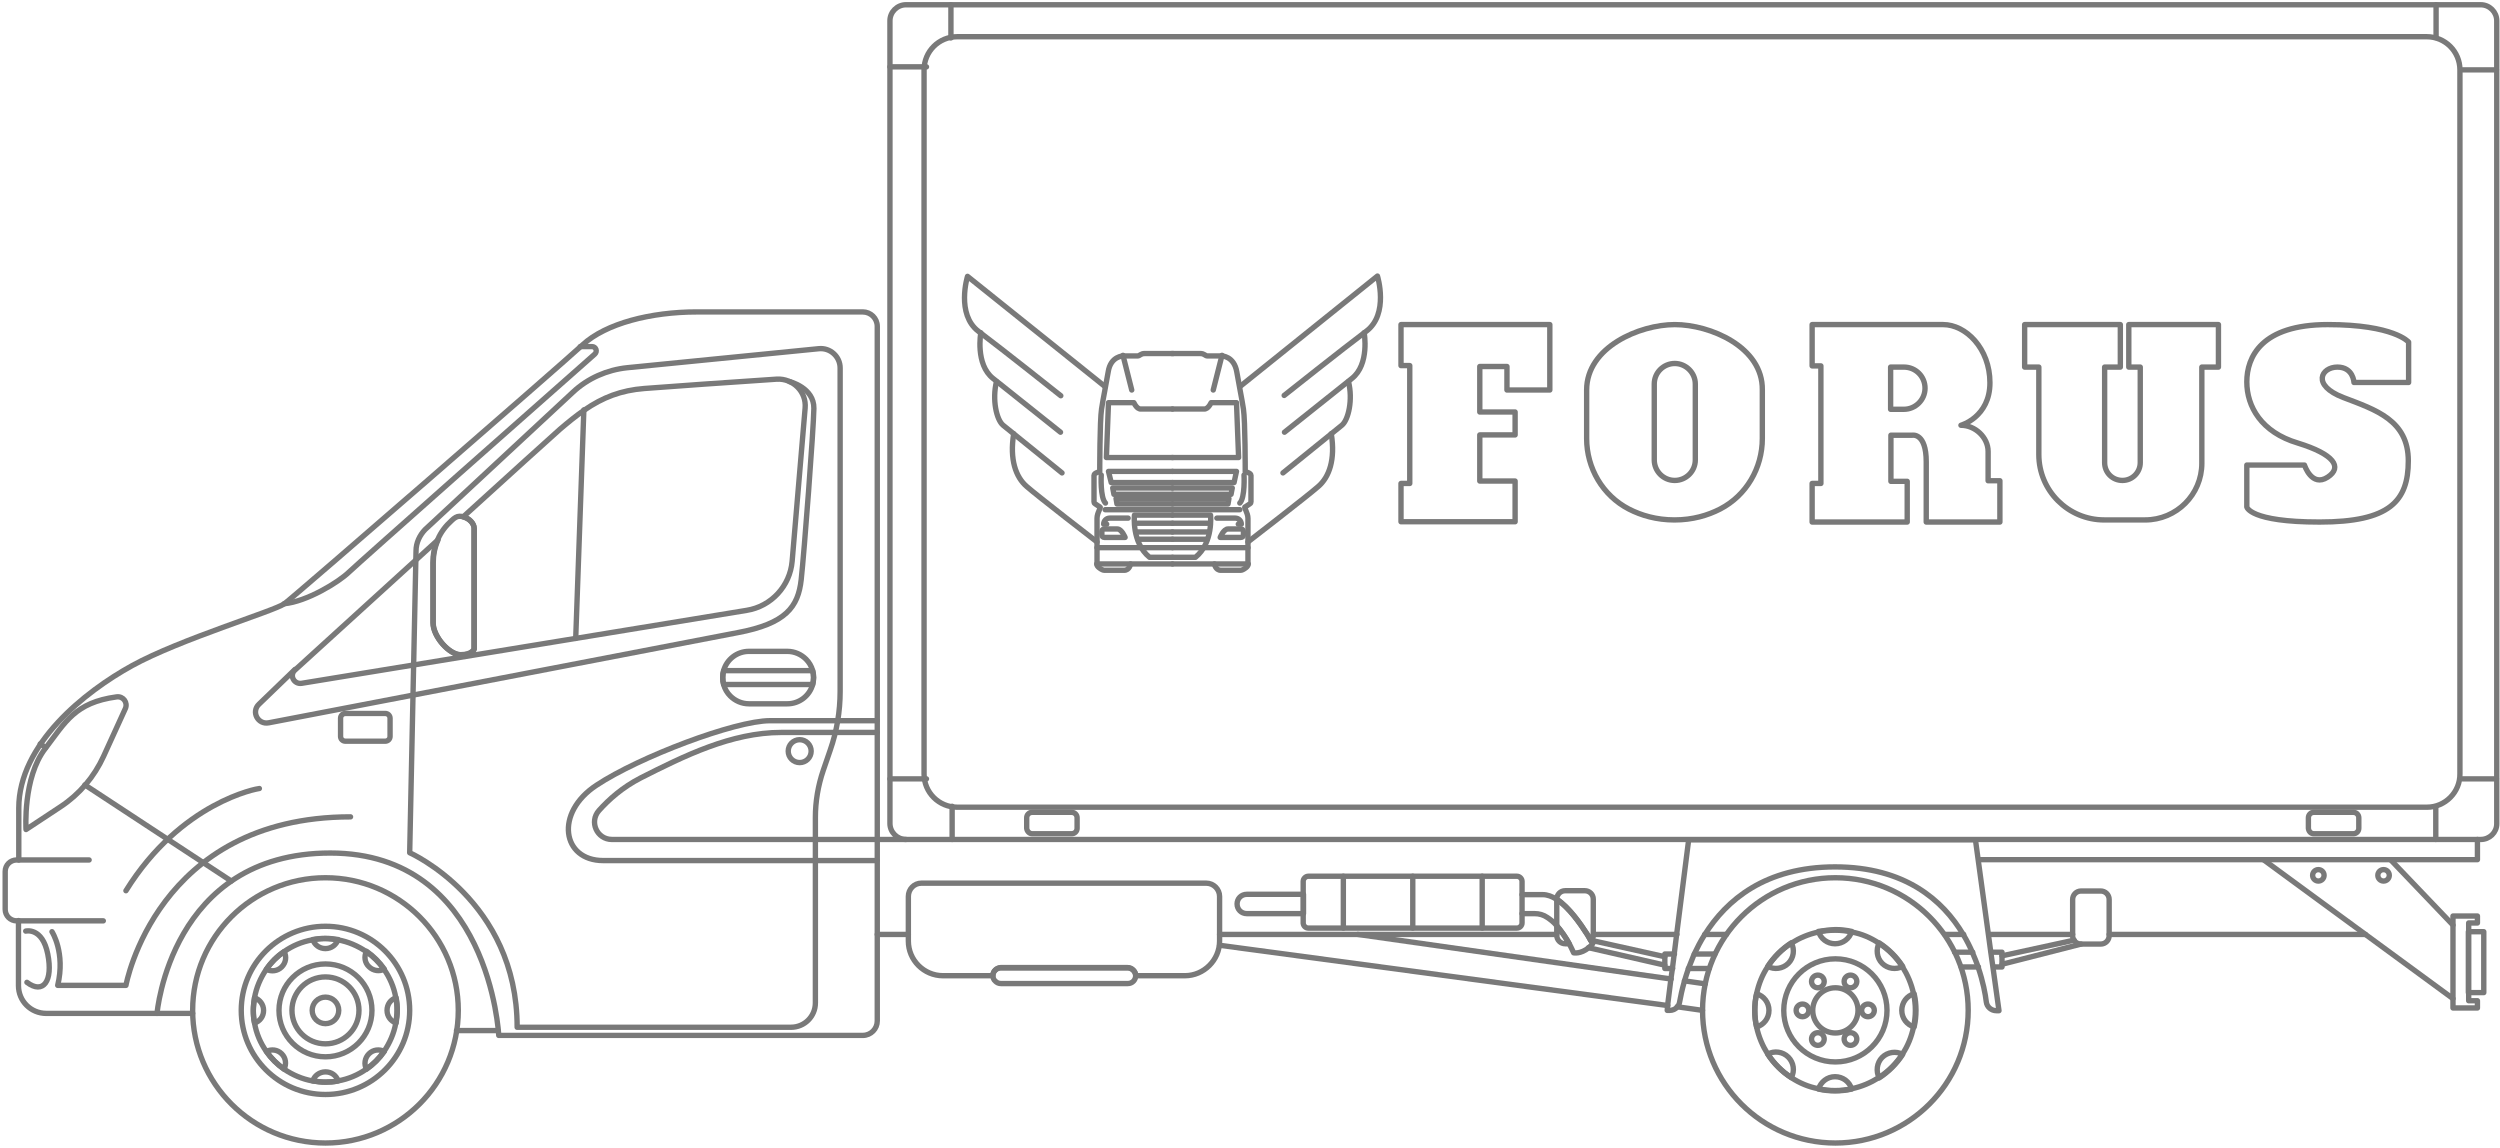 <svg width="697" height="320" viewBox="0 0 697 320" fill="none" xmlns="http://www.w3.org/2000/svg">
<g clip-path="url(#clip0_191_2625)">
<path d="M5.152 256.65V274.803C5.152 279.09 8.602 282.536 12.894 282.536H43.78C43.78 282.536 47.567 237.824 92.088 237.824C136.608 237.824 139.048 288.671 139.048 288.671H240.544C242.816 288.671 244.583 286.821 244.583 284.636V91C244.583 88.731 242.732 86.966 240.544 86.966H194.256C181.464 86.966 168.924 90.16 162.444 96.127C155.963 102.095 82.073 166.303 79.295 168.32C76.518 170.338 50.176 178.237 36.88 185.549C23.582 192.862 5.236 207.485 5.236 225.302V239.758" stroke="#797979" stroke-width="1.5" stroke-miterlimit="10" stroke-linecap="round" stroke-linejoin="round"/>
<path d="M161.77 96.631H165.052C166.147 96.631 166.652 97.976 165.81 98.733C153.775 109.321 99.914 156.974 97.305 159.495C94.359 162.353 85.523 167.732 79.211 168.32" stroke="#797979" stroke-width="1.5" stroke-miterlimit="10" stroke-linecap="round" stroke-linejoin="round"/>
<path d="M7.255 231.269C7.255 231.269 6.329 216.814 12.641 208.661C18.279 201.266 20.888 195.887 32.503 194.29C34.354 194.038 35.701 195.887 34.943 197.568L28.884 210.847C26.275 216.561 22.151 221.436 16.933 224.881L7.255 231.269Z" stroke="#797979" stroke-width="1.5" stroke-miterlimit="10" stroke-linecap="round" stroke-linejoin="round"/>
<path d="M11.211 207.401L12.726 208.41" stroke="#797979" stroke-width="1.5" stroke-miterlimit="10" stroke-linecap="round" stroke-linejoin="round"/>
<path d="M23.666 218.83L64.483 245.64" stroke="#797979" stroke-width="1.5" stroke-miterlimit="10" stroke-linecap="round" stroke-linejoin="round"/>
<path d="M28.8 256.734H4.647C2.879 256.734 1.448 255.306 1.448 253.54V242.952C1.448 241.186 2.879 239.758 4.647 239.758H24.844" stroke="#797979" stroke-width="1.5" stroke-miterlimit="10" stroke-linecap="round" stroke-linejoin="round"/>
<path d="M14.492 259.76C14.492 259.76 18.279 265.558 16.091 274.719H35.111C35.111 274.719 43.611 227.739 97.726 227.739" stroke="#797979" stroke-width="1.5" stroke-miterlimit="10" stroke-linecap="round" stroke-linejoin="round"/>
<path d="M72.31 219.839C71.889 219.839 50.513 223.537 35.111 248.33" stroke="#797979" stroke-width="1.5" stroke-miterlimit="10" stroke-linecap="round" stroke-linejoin="round"/>
<path d="M7.171 259.591C7.171 259.591 11.799 258.414 13.315 265.979C14.829 273.543 12.052 277.324 7.508 273.879" stroke="#797979" stroke-width="1.5" stroke-miterlimit="10" stroke-linecap="round" stroke-linejoin="round"/>
<path d="M70.627 281.695C70.627 282.872 70.711 284.048 70.964 285.225C72.478 284.721 73.488 283.376 73.488 281.695C73.488 280.015 72.394 278.669 70.964 278.165C70.795 279.258 70.627 280.435 70.627 281.695Z" stroke="#797979" stroke-width="1.5" stroke-miterlimit="10" stroke-linecap="round" stroke-linejoin="round"/>
<path d="M90.74 318.674C70.289 318.674 53.71 302.118 53.71 281.695C53.71 261.272 70.289 244.716 90.74 244.716C111.191 244.716 127.77 261.272 127.77 281.695C127.77 302.118 111.191 318.674 90.74 318.674Z" stroke="#797979" stroke-width="1.5" stroke-miterlimit="10" stroke-linecap="round" stroke-linejoin="round"/>
<path d="M90.74 305.143C77.772 305.143 67.26 294.645 67.26 281.695C67.26 268.745 77.772 258.247 90.74 258.247C103.708 258.247 114.221 268.745 114.221 281.695C114.221 294.645 103.708 305.143 90.74 305.143Z" stroke="#797979" stroke-width="1.5" stroke-miterlimit="10" stroke-linecap="round" stroke-linejoin="round"/>
<path d="M70.627 281.695C70.627 282.872 70.711 284.048 70.964 285.225C71.468 288.166 72.647 290.856 74.245 293.125C75.592 295.058 77.276 296.739 79.211 298.084C81.567 299.68 84.26 300.857 87.122 301.362C88.3 301.53 89.479 301.698 90.656 301.698C91.835 301.698 93.013 301.614 94.191 301.362C97.137 300.857 99.83 299.68 102.103 298.084C104.038 296.739 105.721 295.058 107.068 293.125C108.666 290.772 109.845 288.082 110.35 285.225C110.518 284.048 110.687 282.872 110.687 281.695C110.687 280.518 110.602 279.342 110.35 278.165C109.845 275.224 108.666 272.534 107.068 270.265C105.721 268.332 104.038 266.651 102.103 265.306C99.746 263.71 97.052 262.533 94.191 262.029C93.013 261.86 91.835 261.692 90.656 261.692C89.479 261.692 88.3 261.776 87.122 262.029C84.176 262.533 81.483 263.71 79.211 265.306C77.276 266.651 75.592 268.332 74.245 270.265C72.647 272.618 71.468 275.308 70.964 278.165C70.796 279.258 70.627 280.434 70.627 281.695Z" stroke="#797979" stroke-width="1.5" stroke-miterlimit="10" stroke-linecap="round" stroke-linejoin="round"/>
<path d="M90.74 291.024C85.582 291.024 81.399 286.848 81.399 281.695C81.399 276.542 85.582 272.366 90.74 272.366C95.9 272.366 100.082 276.542 100.082 281.695C100.082 286.848 95.9 291.024 90.74 291.024Z" stroke="#797979" stroke-width="1.5" stroke-miterlimit="10" stroke-linecap="round" stroke-linejoin="round"/>
<path d="M90.741 294.638C83.583 294.638 77.78 288.843 77.78 281.695C77.78 274.547 83.583 268.752 90.741 268.752C97.899 268.752 103.701 274.547 103.701 281.695C103.701 288.843 97.899 294.638 90.741 294.638Z" stroke="#797979" stroke-width="1.5" stroke-miterlimit="10" stroke-linecap="round" stroke-linejoin="round"/>
<path d="M90.74 285.393C88.695 285.393 87.038 283.737 87.038 281.695C87.038 279.653 88.695 277.997 90.74 277.997C92.786 277.997 94.443 279.653 94.443 281.695C94.443 283.737 92.786 285.393 90.74 285.393Z" stroke="#797979" stroke-width="1.5" stroke-miterlimit="10" stroke-linecap="round" stroke-linejoin="round"/>
<path d="M87.206 301.361C88.384 301.53 89.563 301.698 90.741 301.698C91.919 301.698 93.098 301.614 94.275 301.361C93.77 299.848 92.424 298.84 90.741 298.84C89.058 298.84 87.627 299.932 87.206 301.361Z" stroke="#797979" stroke-width="1.5" stroke-miterlimit="10" stroke-linecap="round" stroke-linejoin="round"/>
<path d="M87.206 261.944C87.711 263.457 89.058 264.466 90.741 264.466C92.424 264.466 93.77 263.373 94.275 261.944C93.098 261.776 91.919 261.609 90.741 261.609C89.479 261.609 88.3 261.776 87.206 261.944Z" stroke="#797979" stroke-width="1.5" stroke-miterlimit="10" stroke-linecap="round" stroke-linejoin="round"/>
<path d="M74.245 293.125C75.592 295.058 77.274 296.739 79.211 298.084C79.884 296.655 79.716 294.974 78.537 293.797C77.359 292.621 75.676 292.453 74.245 293.125Z" stroke="#797979" stroke-width="1.5" stroke-miterlimit="10" stroke-linecap="round" stroke-linejoin="round"/>
<path d="M102.859 269.509C104.037 270.686 105.804 270.938 107.151 270.181C105.804 268.248 104.122 266.567 102.186 265.222C101.429 266.651 101.681 268.416 102.859 269.509Z" stroke="#797979" stroke-width="1.5" stroke-miterlimit="10" stroke-linecap="round" stroke-linejoin="round"/>
<path d="M107.909 281.695C107.909 283.376 109.003 284.721 110.434 285.225C110.602 284.048 110.771 282.872 110.771 281.695C110.771 280.518 110.686 279.342 110.434 278.165C108.918 278.669 107.909 280.015 107.909 281.695Z" stroke="#797979" stroke-width="1.5" stroke-miterlimit="10" stroke-linecap="round" stroke-linejoin="round"/>
<path d="M74.246 270.265C75.676 270.938 77.36 270.77 78.537 269.593C79.716 268.416 79.969 266.735 79.211 265.306C77.276 266.567 75.592 268.248 74.246 270.265Z" stroke="#797979" stroke-width="1.5" stroke-miterlimit="10" stroke-linecap="round" stroke-linejoin="round"/>
<path d="M102.186 298.084C104.122 296.739 105.804 295.058 107.151 293.125C105.72 292.453 104.037 292.621 102.859 293.797C101.681 294.974 101.429 296.739 102.186 298.084Z" stroke="#797979" stroke-width="1.5" stroke-miterlimit="10" stroke-linecap="round" stroke-linejoin="round"/>
<path d="M138.88 287.326H127.266" stroke="#797979" stroke-width="1.5" stroke-miterlimit="10" stroke-linecap="round" stroke-linejoin="round"/>
<path d="M43.78 282.536H53.711" stroke="#797979" stroke-width="1.5" stroke-miterlimit="10" stroke-linecap="round" stroke-linejoin="round"/>
<path d="M115.988 153.613L114.221 237.74C114.221 237.74 144.181 251.019 144.181 286.402H220.513C224.3 286.402 227.33 283.376 227.33 279.594V227.907C227.33 223.453 228.087 218.999 229.518 214.797L231.453 209.165C233.305 203.871 234.23 198.324 234.23 192.778V102.598C234.23 99.404 231.453 96.883 228.255 97.22L174.899 102.514C169.26 103.103 163.874 105.456 159.75 109.322L118.512 147.646C116.998 149.242 115.988 151.344 115.988 153.613Z" stroke="#797979" stroke-width="1.5" stroke-miterlimit="10" stroke-linecap="round" stroke-linejoin="round"/>
<path d="M244.583 200.929C244.583 200.929 224.554 200.929 214.707 200.929C204.86 200.929 178.097 211.099 166.315 218.914C154.533 226.647 156.721 239.925 168.167 239.925C179.613 239.925 244.583 239.925 244.583 239.925" stroke="#797979" stroke-width="1.5" stroke-miterlimit="10" stroke-linecap="round" stroke-linejoin="round"/>
<path d="M222.954 212.611C221.188 212.611 219.756 211.181 219.756 209.417C219.756 207.654 221.188 206.224 222.954 206.224C224.72 206.224 226.152 207.654 226.152 209.417C226.152 211.181 224.72 212.611 222.954 212.611Z" stroke="#797979" stroke-width="1.5" stroke-miterlimit="10" stroke-linecap="round" stroke-linejoin="round"/>
<path d="M201.493 188.911C201.493 189.584 201.578 190.255 201.746 190.844C202.083 192.105 202.755 193.197 203.597 194.038C204.944 195.383 206.795 196.222 208.815 196.222H219.503C222.87 196.222 225.731 193.953 226.573 190.844C226.741 190.171 226.825 189.584 226.825 188.911C226.825 188.239 226.741 187.566 226.573 186.978C226.236 185.718 225.562 184.625 224.721 183.784C223.375 182.44 221.523 181.599 219.503 181.599H208.815C205.449 181.599 202.588 183.868 201.746 186.978C201.578 187.566 201.493 188.239 201.493 188.911Z" stroke="#797979" stroke-width="1.5" stroke-miterlimit="10" stroke-linecap="round" stroke-linejoin="round"/>
<path d="M201.493 188.911C201.493 189.584 201.578 190.255 201.746 190.844H226.573C226.741 190.171 226.825 189.584 226.825 188.911C226.825 188.239 226.741 187.566 226.573 186.978H201.746C201.578 187.566 201.493 188.239 201.493 188.911Z" stroke="#797979" stroke-width="1.5" stroke-miterlimit="10" stroke-linecap="round" stroke-linejoin="round"/>
<path d="M96.296 206.644H107.404C108.162 206.644 108.751 206.056 108.751 205.3V200.257C108.751 199.5 108.162 198.913 107.404 198.913H96.296C95.538 198.913 94.949 199.5 94.949 200.257V205.3C94.949 206.056 95.538 206.644 96.296 206.644Z" stroke="#797979" stroke-width="1.5" stroke-miterlimit="10" stroke-linecap="round" stroke-linejoin="round"/>
<path d="M84.091 190.508L160.508 177.985L208.142 170.17C215.043 169.077 220.261 163.362 220.85 156.47L224.469 113.776C224.889 109.238 221.103 105.456 216.558 105.708C205.197 106.464 185.84 107.809 179.612 108.314C173.216 108.817 168.083 110.751 162.864 114.365C160.676 115.877 158.489 117.643 156.131 119.659C153.27 122.18 142.162 132.266 129.117 144.116C130.884 144.536 132.231 146.049 132.231 147.31V181.011C132.231 181.011 131.726 182.608 128.527 182.608C125.329 182.608 120.785 177.565 120.785 173.7V156.975C120.785 154.706 121.206 152.52 122.131 150.503C106.899 164.371 90.656 179.162 82.325 186.726C80.558 188.155 81.904 190.844 84.091 190.508Z" stroke="#797979" stroke-width="1.5" stroke-miterlimit="10" stroke-linecap="round" stroke-linejoin="round"/>
<path d="M220.092 106.38C220.092 106.38 226.994 108.061 226.909 113.86C226.825 119.659 224.216 153.949 223.375 161.597C222.533 169.245 219.082 173.867 205.617 176.388C194.508 178.573 105.468 195.635 74.918 201.518C71.888 202.106 69.953 198.408 72.225 196.306L82.24 186.642" stroke="#797979" stroke-width="1.5" stroke-miterlimit="10" stroke-linecap="round" stroke-linejoin="round"/>
<path d="M120.7 156.891V173.616C120.7 177.481 125.245 182.524 128.443 182.524C131.641 182.524 132.146 180.927 132.146 180.927V147.225C132.146 145.964 130.884 144.452 129.033 144.032C128.696 143.948 128.359 143.948 128.022 143.948C127.433 143.948 126.676 144.368 125.919 145.125C124.235 146.637 122.889 148.402 122.047 150.419C121.121 152.436 120.7 154.622 120.7 156.891Z" stroke="#797979" stroke-width="1.5" stroke-miterlimit="10" stroke-linecap="round" stroke-linejoin="round"/>
<path d="M162.78 114.281L160.508 177.985" stroke="#797979" stroke-width="1.5" stroke-miterlimit="10" stroke-linecap="round" stroke-linejoin="round"/>
<path d="M691.634 234.042H252.578C250.137 234.042 248.117 232.025 248.117 229.588V5.78C248.117 3.343 250.137 1.326 252.578 1.326H691.634C694.075 1.326 696.094 3.343 696.094 5.78V229.672C696.094 232.109 694.075 234.042 691.634 234.042Z" stroke="#797979" stroke-width="1.5" stroke-miterlimit="10" stroke-linecap="round" stroke-linejoin="round"/>
<path d="M676.653 225.049H266.884C261.751 225.049 257.627 220.932 257.627 215.805V19.479C257.627 14.352 261.751 10.234 266.884 10.234H676.569C681.703 10.234 685.827 14.352 685.827 19.479V215.721C685.911 220.848 681.703 225.049 676.653 225.049Z" stroke="#797979" stroke-width="1.5" stroke-miterlimit="10" stroke-linecap="round" stroke-linejoin="round"/>
<path d="M645.095 232.446H656.12C656.961 232.446 657.635 231.773 657.635 230.932V227.991C657.635 227.151 656.961 226.479 656.12 226.479H645.095C644.253 226.479 643.58 227.151 643.58 227.991V230.932C643.664 231.773 644.253 232.446 645.095 232.446Z" stroke="#797979" stroke-width="1.5" stroke-miterlimit="10" stroke-linecap="round" stroke-linejoin="round"/>
<path d="M287.756 232.446H298.782C299.622 232.446 300.296 231.773 300.296 230.932V227.991C300.296 227.151 299.622 226.479 298.782 226.479H287.756C286.915 226.479 286.242 227.151 286.242 227.991V230.932C286.326 231.773 286.999 232.446 287.756 232.446Z" stroke="#797979" stroke-width="1.5" stroke-miterlimit="10" stroke-linecap="round" stroke-linejoin="round"/>
<path d="M686.585 19.479H696.011" stroke="#797979" stroke-width="1.5" stroke-miterlimit="10" stroke-linecap="round" stroke-linejoin="round"/>
<path d="M679.179 10.486V1.326" stroke="#797979" stroke-width="1.5" stroke-miterlimit="10" stroke-linecap="round" stroke-linejoin="round"/>
<path d="M265.118 10.57V1.326" stroke="#797979" stroke-width="1.5" stroke-miterlimit="10" stroke-linecap="round" stroke-linejoin="round"/>
<path d="M258.301 18.639H248.117" stroke="#797979" stroke-width="1.5" stroke-miterlimit="10" stroke-linecap="round" stroke-linejoin="round"/>
<path d="M265.455 224.797V234.042" stroke="#797979" stroke-width="1.5" stroke-miterlimit="10" stroke-linecap="round" stroke-linejoin="round"/>
<path d="M258.301 217.15H248.117" stroke="#797979" stroke-width="1.5" stroke-miterlimit="10" stroke-linecap="round" stroke-linejoin="round"/>
<path d="M679.095 225.049V234.042" stroke="#797979" stroke-width="1.5" stroke-miterlimit="10" stroke-linecap="round" stroke-linejoin="round"/>
<path d="M686.585 217.15H696.011" stroke="#797979" stroke-width="1.5" stroke-miterlimit="10" stroke-linecap="round" stroke-linejoin="round"/>
<path d="M511.703 318.674C491.252 318.674 474.673 302.118 474.673 281.695C474.673 261.272 491.252 244.716 511.703 244.716C532.154 244.716 548.732 261.272 548.732 281.695C548.732 302.118 532.154 318.674 511.703 318.674Z" stroke="#797979" stroke-width="1.5" stroke-miterlimit="10" stroke-linecap="round" stroke-linejoin="round"/>
<path d="M489.232 281.695C489.232 283.292 489.4 284.889 489.737 286.318C490.327 289.091 491.42 291.612 492.851 293.881C494.534 296.486 496.807 298.756 499.416 300.437C501.688 301.95 504.296 303.042 506.989 303.546C508.505 303.883 510.019 304.051 511.619 304.051C513.217 304.051 514.817 303.883 516.248 303.546C519.025 302.958 521.549 301.866 523.821 300.437C526.43 298.756 528.703 296.486 530.386 293.881C531.9 291.612 532.911 289.091 533.5 286.318C533.837 284.805 534.005 283.292 534.005 281.695C534.005 280.099 533.837 278.501 533.5 277.073C532.911 274.299 531.817 271.778 530.386 269.509C528.703 266.904 526.43 264.635 523.821 262.953C521.549 261.441 519.025 260.348 516.248 259.844C514.732 259.507 513.217 259.339 511.619 259.339C510.019 259.339 508.42 259.507 506.989 259.844C504.212 260.432 501.688 261.525 499.416 262.953C496.807 264.635 494.534 266.904 492.851 269.509C491.336 271.778 490.327 274.299 489.737 277.073C489.4 278.501 489.232 280.099 489.232 281.695Z" stroke="#797979" stroke-width="1.5" stroke-miterlimit="10" stroke-linecap="round" stroke-linejoin="round"/>
<path d="M511.703 287.998C508.217 287.998 505.391 285.176 505.391 281.695C505.391 278.214 508.217 275.392 511.703 275.392C515.189 275.392 518.015 278.214 518.015 281.695C518.015 285.176 515.189 287.998 511.703 287.998Z" stroke="#797979" stroke-width="1.5" stroke-miterlimit="10" stroke-linecap="round" stroke-linejoin="round"/>
<path d="M511.703 296.067C503.754 296.067 497.311 289.632 497.311 281.695C497.311 273.758 503.754 267.324 511.703 267.324C519.651 267.324 526.094 273.758 526.094 281.695C526.094 289.632 519.651 296.067 511.703 296.067Z" stroke="#797979" stroke-width="1.5" stroke-miterlimit="10" stroke-linecap="round" stroke-linejoin="round"/>
<path d="M515.911 291.444C514.934 291.444 514.143 290.654 514.143 289.679C514.143 288.704 514.934 287.914 515.911 287.914C516.887 287.914 517.678 288.704 517.678 289.679C517.678 290.654 516.887 291.444 515.911 291.444Z" stroke="#797979" stroke-width="1.5" stroke-miterlimit="10" stroke-linecap="round" stroke-linejoin="round"/>
<path d="M520.792 283.46C519.816 283.46 519.025 282.669 519.025 281.695C519.025 280.72 519.816 279.93 520.792 279.93C521.767 279.93 522.559 280.72 522.559 281.695C522.559 282.669 521.767 283.46 520.792 283.46Z" stroke="#797979" stroke-width="1.5" stroke-miterlimit="10" stroke-linecap="round" stroke-linejoin="round"/>
<path d="M502.53 283.46C501.553 283.46 500.762 282.669 500.762 281.695C500.762 280.72 501.553 279.93 502.53 279.93C503.506 279.93 504.297 280.72 504.297 281.695C504.297 282.669 503.506 283.46 502.53 283.46Z" stroke="#797979" stroke-width="1.5" stroke-miterlimit="10" stroke-linecap="round" stroke-linejoin="round"/>
<path d="M506.821 291.444C505.845 291.444 505.054 290.654 505.054 289.679C505.054 288.704 505.845 287.914 506.821 287.914C507.798 287.914 508.589 288.704 508.589 289.679C508.589 290.654 507.798 291.444 506.821 291.444Z" stroke="#797979" stroke-width="1.5" stroke-miterlimit="10" stroke-linecap="round" stroke-linejoin="round"/>
<path d="M515.911 275.392C514.934 275.392 514.143 274.602 514.143 273.627C514.143 272.652 514.934 271.862 515.911 271.862C516.887 271.862 517.678 272.652 517.678 273.627C517.678 274.602 516.887 275.392 515.911 275.392Z" stroke="#797979" stroke-width="1.5" stroke-miterlimit="10" stroke-linecap="round" stroke-linejoin="round"/>
<path d="M506.821 275.392C505.845 275.392 505.054 274.602 505.054 273.627C505.054 272.652 505.845 271.862 506.821 271.862C507.798 271.862 508.589 272.652 508.589 273.627C508.589 274.602 507.798 275.392 506.821 275.392Z" stroke="#797979" stroke-width="1.5" stroke-miterlimit="10" stroke-linecap="round" stroke-linejoin="round"/>
<path d="M506.99 303.63C508.505 303.967 510.02 304.135 511.619 304.135C513.217 304.135 514.817 303.967 516.248 303.63C515.659 301.614 513.807 300.185 511.619 300.185C509.431 300.185 507.663 301.614 506.99 303.63Z" stroke="#797979" stroke-width="1.5" stroke-miterlimit="10" stroke-linecap="round" stroke-linejoin="round"/>
<path d="M506.99 259.675C507.579 261.692 509.431 263.121 511.619 263.121C513.807 263.121 515.659 261.692 516.248 259.675C514.733 259.339 513.217 259.171 511.619 259.171C510.104 259.255 508.505 259.423 506.99 259.675Z" stroke="#797979" stroke-width="1.5" stroke-miterlimit="10" stroke-linecap="round" stroke-linejoin="round"/>
<path d="M492.852 293.881C494.534 296.486 496.807 298.756 499.416 300.436C500.425 298.588 500.09 296.234 498.574 294.722C497.06 293.208 494.703 292.873 492.852 293.881Z" stroke="#797979" stroke-width="1.5" stroke-miterlimit="10" stroke-linecap="round" stroke-linejoin="round"/>
<path d="M524.748 268.584C526.262 270.097 528.619 270.433 530.471 269.425C528.787 266.819 526.515 264.55 523.906 262.869C522.98 264.719 523.233 267.072 524.748 268.584Z" stroke="#797979" stroke-width="1.5" stroke-miterlimit="10" stroke-linecap="round" stroke-linejoin="round"/>
<path d="M489.233 281.695C489.233 283.292 489.401 284.889 489.738 286.318C491.757 285.73 493.188 283.88 493.188 281.695C493.188 279.51 491.757 277.661 489.738 277.073C489.401 278.501 489.233 280.099 489.233 281.695Z" stroke="#797979" stroke-width="1.5" stroke-miterlimit="10" stroke-linecap="round" stroke-linejoin="round"/>
<path d="M530.218 281.695C530.218 283.88 531.648 285.73 533.669 286.318C534.005 284.805 534.174 283.292 534.174 281.695C534.174 280.099 534.005 278.501 533.669 277.073C531.648 277.577 530.218 279.51 530.218 281.695Z" stroke="#797979" stroke-width="1.5" stroke-miterlimit="10" stroke-linecap="round" stroke-linejoin="round"/>
<path d="M492.852 269.425C494.703 270.433 497.06 270.097 498.574 268.584C500.09 267.072 500.425 264.719 499.416 262.869C496.807 264.55 494.534 266.819 492.852 269.425Z" stroke="#797979" stroke-width="1.5" stroke-miterlimit="10" stroke-linecap="round" stroke-linejoin="round"/>
<path d="M523.906 300.521C526.515 298.84 528.787 296.571 530.471 293.965C528.619 292.958 526.262 293.293 524.748 294.806C523.233 296.318 522.98 298.672 523.906 300.521Z" stroke="#797979" stroke-width="1.5" stroke-miterlimit="10" stroke-linecap="round" stroke-linejoin="round"/>
<path d="M464.826 281.695H465.5C466.341 281.695 467.098 281.359 467.603 280.77C467.94 280.351 468.193 279.93 468.277 279.342C468.529 277.913 468.949 275.896 469.623 273.543C469.96 272.45 470.296 271.273 470.717 270.097C471.222 268.836 471.728 267.492 472.316 266.063C473.158 264.298 474.084 262.449 475.261 260.6C481.322 250.935 492.178 241.69 511.619 241.69C531.059 241.69 541.663 250.935 547.386 260.6C548.396 262.281 549.238 263.962 549.911 265.558C550.499 266.987 551.089 268.332 551.51 269.677C552.857 273.627 553.529 277.157 553.782 279.342C553.95 280.77 555.213 281.779 556.559 281.779H557.316L555.634 269.677L555.044 265.558L554.371 260.6L550.752 234.126H470.802L467.435 260.6L466.762 266.063L466.257 270.097L465.836 273.039L464.911 280.434L464.826 281.695Z" stroke="#797979" stroke-width="1.5" stroke-miterlimit="10" stroke-linecap="round" stroke-linejoin="round"/>
<path d="M690.709 234.042V239.674H551.763" stroke="#797979" stroke-width="1.5" stroke-miterlimit="10" stroke-linecap="round" stroke-linejoin="round"/>
<path d="M631.04 239.674L683.892 278.417V257.911L666.471 239.674" stroke="#797979" stroke-width="1.5" stroke-miterlimit="10" stroke-linecap="round" stroke-linejoin="round"/>
<path d="M664.536 245.64C663.653 245.64 662.937 244.925 662.937 244.043C662.937 243.162 663.653 242.447 664.536 242.447C665.419 242.447 666.135 243.162 666.135 244.043C666.135 244.925 665.419 245.64 664.536 245.64Z" stroke="#797979" stroke-width="1.5" stroke-miterlimit="10" stroke-linecap="round" stroke-linejoin="round"/>
<path d="M646.357 245.64C645.474 245.64 644.758 244.925 644.758 244.043C644.758 243.162 645.474 242.447 646.357 242.447C647.24 242.447 647.956 243.162 647.956 244.043C647.956 244.925 647.24 245.64 646.357 245.64Z" stroke="#797979" stroke-width="1.5" stroke-miterlimit="10" stroke-linecap="round" stroke-linejoin="round"/>
<path d="M683.892 257.911V255.39H690.709V257.322H688.268V279.005H690.709V281.022H683.892V278.417" stroke="#797979" stroke-width="1.5" stroke-miterlimit="10" stroke-linecap="round" stroke-linejoin="round"/>
<path d="M688.183 259.76H692.476V276.737H688.183V259.76Z" stroke="#797979" stroke-width="1.5" stroke-miterlimit="10" stroke-linecap="round" stroke-linejoin="round"/>
<path d="M580.208 263.205H585.678C587.025 263.205 588.034 262.113 588.034 260.852V250.767C588.034 249.422 586.941 248.414 585.678 248.414H580.208C578.861 248.414 577.852 249.506 577.852 250.767V260.852C577.852 262.113 578.861 263.205 580.208 263.205Z" stroke="#797979" stroke-width="1.5" stroke-miterlimit="10" stroke-linecap="round" stroke-linejoin="round"/>
<path d="M434.025 250.767V258.163C434.614 258.835 435.287 259.676 435.96 260.6C436.465 261.357 437.055 262.281 437.56 263.205C437.98 263.962 438.316 264.803 438.737 265.643C438.737 265.643 440.674 266.063 442.946 264.214C443.282 263.878 443.703 263.542 444.04 263.121C444.04 263.121 443.872 262.869 443.619 262.365C443.619 262.281 443.535 262.197 443.451 262.113C443.198 261.692 442.861 261.105 442.525 260.516C440.674 257.659 437.476 253.036 434.025 250.767Z" stroke="#797979" stroke-width="1.5" stroke-miterlimit="10" stroke-linecap="round" stroke-linejoin="round"/>
<path d="M443.45 262.112C443.534 262.196 443.534 262.28 443.619 262.365C443.703 262.28 443.703 262.28 443.786 262.196L443.45 262.112Z" stroke="#797979" stroke-width="1.5" stroke-miterlimit="10" stroke-linecap="round" stroke-linejoin="round"/>
<path d="M659.485 260.516H588.035" stroke="#797979" stroke-width="1.5" stroke-miterlimit="10" stroke-linecap="round" stroke-linejoin="round"/>
<path d="M577.852 260.516H554.539" stroke="#797979" stroke-width="1.5" stroke-miterlimit="10" stroke-linecap="round" stroke-linejoin="round"/>
<path d="M547.47 260.516H542.252" stroke="#797979" stroke-width="1.5" stroke-miterlimit="10" stroke-linecap="round" stroke-linejoin="round"/>
<path d="M481.322 260.516H475.262" stroke="#797979" stroke-width="1.5" stroke-miterlimit="10" stroke-linecap="round" stroke-linejoin="round"/>
<path d="M444.207 260.516H467.52" stroke="#797979" stroke-width="1.5" stroke-miterlimit="10" stroke-linecap="round" stroke-linejoin="round"/>
<path d="M434.024 260.516H380.584H340.019" stroke="#797979" stroke-width="1.5" stroke-miterlimit="10" stroke-linecap="round" stroke-linejoin="round"/>
<path d="M578.272 262.112L558.158 266.483" stroke="#797979" stroke-width="1.5" stroke-miterlimit="10" stroke-linecap="round" stroke-linejoin="round"/>
<path d="M580.208 263.206L558.158 268.836" stroke="#797979" stroke-width="1.5" stroke-miterlimit="10" stroke-linecap="round" stroke-linejoin="round"/>
<path d="M544.945 265.475H549.995" stroke="#797979" stroke-width="1.5" stroke-miterlimit="10" stroke-linecap="round" stroke-linejoin="round"/>
<path d="M555.213 265.475H558.158V266.399V268.836V269.593H555.802" stroke="#797979" stroke-width="1.5" stroke-miterlimit="10" stroke-linecap="round" stroke-linejoin="round"/>
<path d="M546.797 269.593H551.594" stroke="#797979" stroke-width="1.5" stroke-miterlimit="10" stroke-linecap="round" stroke-linejoin="round"/>
<path d="M470.718 270.013H476.524" stroke="#797979" stroke-width="1.5" stroke-miterlimit="10" stroke-linecap="round" stroke-linejoin="round"/>
<path d="M466.846 265.979H464.153V270.013H466.341" stroke="#797979" stroke-width="1.5" stroke-miterlimit="10" stroke-linecap="round" stroke-linejoin="round"/>
<path d="M472.4 265.979H478.124" stroke="#797979" stroke-width="1.5" stroke-miterlimit="10" stroke-linecap="round" stroke-linejoin="round"/>
<path d="M378.563 260.516L465.921 272.955" stroke="#797979" stroke-width="1.5" stroke-miterlimit="10" stroke-linecap="round" stroke-linejoin="round"/>
<path d="M469.623 273.459L475.43 274.299" stroke="#797979" stroke-width="1.5" stroke-miterlimit="10" stroke-linecap="round" stroke-linejoin="round"/>
<path d="M340.019 263.542L464.995 280.351" stroke="#797979" stroke-width="1.5" stroke-miterlimit="10" stroke-linecap="round" stroke-linejoin="round"/>
<path d="M467.603 280.686L474.673 281.695" stroke="#797979" stroke-width="1.5" stroke-miterlimit="10" stroke-linecap="round" stroke-linejoin="round"/>
<path d="M364.762 258.751H422.916C423.673 258.751 424.347 258.079 424.347 257.322V245.725C424.347 244.968 423.673 244.295 422.916 244.295H364.762C364.005 244.295 363.331 244.968 363.331 245.725V257.406C363.415 258.163 364.005 258.751 364.762 258.751Z" stroke="#797979" stroke-width="1.5" stroke-miterlimit="10" stroke-linecap="round" stroke-linejoin="round"/>
<path d="M434.025 250.683C437.474 252.952 440.672 257.575 442.524 260.516C442.945 261.105 443.198 261.693 443.45 262.113L443.702 262.197C444.039 261.776 444.207 261.357 444.207 260.769V250.683C444.207 249.338 443.114 248.33 441.851 248.33H436.381C435.034 248.33 434.025 249.422 434.025 250.683Z" stroke="#797979" stroke-width="1.5" stroke-miterlimit="10" stroke-linecap="round" stroke-linejoin="round"/>
<path d="M434.024 250.767C432.762 249.926 431.416 249.422 430.069 249.422H424.346" stroke="#797979" stroke-width="1.5" stroke-miterlimit="10" stroke-linecap="round" stroke-linejoin="round"/>
<path d="M434.025 258.079V260.768C434.025 262.113 435.118 263.121 436.381 263.121H437.476C436.97 262.113 436.381 261.273 435.876 260.516C435.287 259.591 434.613 258.751 434.025 258.079Z" stroke="#797979" stroke-width="1.5" stroke-miterlimit="10" stroke-linecap="round" stroke-linejoin="round"/>
<path d="M434.024 258.079C433.098 256.986 432.172 256.314 431.416 255.809C430.321 255.054 429.143 254.717 427.797 254.717H424.346" stroke="#797979" stroke-width="1.5" stroke-miterlimit="10" stroke-linecap="round" stroke-linejoin="round"/>
<path d="M443.787 262.197L464.153 266.736" stroke="#797979" stroke-width="1.5" stroke-miterlimit="10" stroke-linecap="round" stroke-linejoin="round"/>
<path d="M464.153 269.088L442.861 264.214" stroke="#797979" stroke-width="1.5" stroke-miterlimit="10" stroke-linecap="round" stroke-linejoin="round"/>
<path d="M413.236 244.295V258.751" stroke="#797979" stroke-width="1.5" stroke-miterlimit="10" stroke-linecap="round" stroke-linejoin="round"/>
<path d="M393.88 244.295V258.751" stroke="#797979" stroke-width="1.5" stroke-miterlimit="10" stroke-linecap="round" stroke-linejoin="round"/>
<path d="M374.524 244.295V258.751" stroke="#797979" stroke-width="1.5" stroke-miterlimit="10" stroke-linecap="round" stroke-linejoin="round"/>
<path d="M347.593 254.717H363.415V249.338H347.593C346.079 249.338 344.9 250.515 344.9 252.028C344.9 253.54 346.079 254.717 347.593 254.717Z" stroke="#797979" stroke-width="1.5" stroke-miterlimit="10" stroke-linecap="round" stroke-linejoin="round"/>
<path d="M253.251 249.926V262.365C253.251 267.66 257.544 272.03 262.93 272.03H276.816C276.816 270.854 277.826 269.845 279.004 269.845H314.351C314.94 269.845 315.529 270.097 315.949 270.517C316.37 270.938 316.623 271.441 316.623 272.03H330.341C335.643 272.03 340.02 267.66 340.02 262.365V249.926C340.02 247.909 338.336 246.228 336.316 246.228H256.87C254.851 246.228 253.251 247.909 253.251 249.926Z" stroke="#797979" stroke-width="1.5" stroke-miterlimit="10" stroke-linecap="round" stroke-linejoin="round"/>
<path d="M276.816 271.946C276.816 272.618 277.069 273.207 277.49 273.543C277.911 273.963 278.415 274.215 279.088 274.215H314.435C315.697 274.215 316.623 273.207 316.623 272.03V271.946C316.623 271.357 316.371 270.854 315.95 270.433C315.53 270.013 315.024 269.761 314.351 269.761H279.004C277.826 269.845 276.816 270.77 276.816 271.946Z" stroke="#797979" stroke-width="1.5" stroke-miterlimit="10" stroke-linecap="round" stroke-linejoin="round"/>
<path d="M252.578 234.042H244.583H170.607C166.399 234.042 164.211 229.084 166.988 225.974C169.765 222.865 173.553 219.503 178.602 216.898C190.721 210.762 203.934 204.207 217.82 204.207C231.706 204.207 244.583 204.207 244.583 204.207" stroke="#797979" stroke-width="1.5" stroke-miterlimit="10" stroke-linecap="round" stroke-linejoin="round"/>
<path d="M253.251 260.516H244.583" stroke="#797979" stroke-width="1.5" stroke-miterlimit="10" stroke-linecap="round" stroke-linejoin="round"/>
<path d="M653.342 110.835C662.347 114.28 671.436 117.138 671.436 128.483C671.436 139.745 666.219 145.545 646.694 145.545C627.169 145.545 626.411 141.342 626.411 141.342V129.66C626.411 129.66 641.98 129.66 642.486 129.66C642.486 129.66 644.505 135.964 648.966 133.022C653.174 130.249 650.733 126.635 640.634 123.525C630.451 120.5 626.411 113.356 626.411 106.464C626.411 99.572 630.451 90.496 648.966 90.496C667.481 90.496 671.521 95.371 671.521 95.371V106.632H656.288C656.288 106.632 656.12 102.346 651.659 102.346C647.199 102.346 644.337 107.389 653.342 110.835Z" stroke="#797979" stroke-width="1.5" stroke-miterlimit="10" stroke-linecap="round" stroke-linejoin="round"/>
<path d="M618.501 90.496V102.346H613.872V129.156C613.872 137.896 606.802 144.956 598.05 144.956H586.689C576.589 144.956 568.426 136.803 568.426 126.719V102.346H564.471V90.496H591.149V102.346H586.773V128.988C586.773 131.761 588.961 133.946 591.738 133.946C594.515 133.946 596.704 131.677 596.704 128.988V102.346H593.506V90.496H618.501Z" stroke="#797979" stroke-width="1.5" stroke-miterlimit="10" stroke-linecap="round" stroke-linejoin="round"/>
<path d="M554.287 134.03C554.287 134.03 554.287 129.828 554.287 125.878C554.287 121.928 550.668 118.566 546.713 118.566C546.713 118.566 554.792 116.297 554.792 106.716C554.792 97.135 548.059 90.496 541.747 90.496C535.52 90.496 505.223 90.496 505.223 90.496V102.01H507.663V134.787H505.223V145.545H531.732V134.198H527.188V121.339H533.163C533.163 121.339 537.035 120.584 537.035 128.736C537.035 136.887 537.035 145.545 537.035 145.545H557.569V134.03H554.287ZM530.807 114.112H527.104V102.346H530.807C534.089 102.346 536.698 104.952 536.698 108.229C536.698 111.506 534.005 114.112 530.807 114.112Z" stroke="#797979" stroke-width="1.5" stroke-miterlimit="10" stroke-linecap="round" stroke-linejoin="round"/>
<path d="M466.931 90.496C457.084 90.496 442.356 96.799 442.356 108.733V122.264C442.356 130.5 446.816 138.148 454.138 141.931C457.589 143.695 461.797 144.956 466.846 144.956C471.896 144.956 476.104 143.695 479.555 141.931C486.877 138.148 491.337 130.5 491.337 122.264V108.733C491.505 96.715 476.777 90.496 466.931 90.496ZM472.653 128.231C472.653 129.828 471.98 131.257 470.971 132.266C469.96 133.274 468.53 133.946 466.931 133.946C463.733 133.946 461.208 131.341 461.208 128.231V107.052C461.208 103.859 463.817 101.338 466.931 101.338C470.045 101.338 472.653 103.943 472.653 107.052V128.231Z" stroke="#797979" stroke-width="1.5" stroke-miterlimit="10" stroke-linecap="round" stroke-linejoin="round"/>
<path d="M420.139 108.733V102.178H412.564V114.868H422.411V121.255H412.564V134.114H422.411V145.461H390.599V134.787H393.04V101.926H390.599V90.496H432.089V108.733H420.139Z" stroke="#797979" stroke-width="1.5" stroke-miterlimit="10" stroke-linecap="round" stroke-linejoin="round"/>
<path d="M326.89 157.227H305.85C305.85 157.227 305.85 146.049 305.85 144.536C305.85 142.94 307.029 141.51 306.692 141.342C306.44 141.258 305.682 140.67 305.261 140.418C305.093 140.333 305.009 140.081 305.009 139.913V132.518C305.009 131.845 306.608 131.509 306.608 131.509C306.608 131.509 306.608 117.222 307.113 114.028C307.618 110.751 308.207 108.145 308.964 103.691C309.638 99.236 313.172 99.236 313.172 99.236C314.182 99.236 316.454 99.236 317.128 99.236C317.801 99.236 317.969 98.564 319.147 98.564C320.326 98.564 327.058 98.564 327.058 98.564" stroke="#797979" stroke-width="1.5" stroke-miterlimit="10" stroke-linecap="round" stroke-linejoin="round"/>
<path d="M315.192 157.227C315.192 157.227 314.94 158.991 313.425 158.991H307.871C307.702 158.991 307.45 158.907 307.281 158.823C306.777 158.571 305.767 157.983 305.767 157.227" stroke="#797979" stroke-width="1.5" stroke-miterlimit="10" stroke-linecap="round" stroke-linejoin="round"/>
<path d="M315.53 108.733L313.089 99.069" stroke="#797979" stroke-width="1.5" stroke-miterlimit="10" stroke-linecap="round" stroke-linejoin="round"/>
<path d="M326.891 114.029H317.886C317.886 114.029 316.96 114.029 316.118 112.263H309.049L308.46 127.559H326.975" stroke="#797979" stroke-width="1.5" stroke-miterlimit="10" stroke-linecap="round" stroke-linejoin="round"/>
<path d="M326.89 131.425H309.049L309.806 134.535H326.89" stroke="#797979" stroke-width="1.5" stroke-miterlimit="10" stroke-linecap="round" stroke-linejoin="round"/>
<path d="M326.89 136.048H310.227L310.563 137.812H326.89" stroke="#797979" stroke-width="1.5" stroke-miterlimit="10" stroke-linecap="round" stroke-linejoin="round"/>
<path d="M326.89 138.989H311.152L311.405 140.502H326.89" stroke="#797979" stroke-width="1.5" stroke-miterlimit="10" stroke-linecap="round" stroke-linejoin="round"/>
<path d="M307.029 132.434C307.029 132.434 306.692 138.737 308.207 140.25" stroke="#797979" stroke-width="1.5" stroke-miterlimit="10" stroke-linecap="round" stroke-linejoin="round"/>
<path d="M308.123 142.099H326.89" stroke="#797979" stroke-width="1.5" stroke-miterlimit="10" stroke-linecap="round" stroke-linejoin="round"/>
<path d="M326.89 143.611H316.286C316.286 143.611 315.444 151.26 320.494 155.378H326.89" stroke="#797979" stroke-width="1.5" stroke-miterlimit="10" stroke-linecap="round" stroke-linejoin="round"/>
<path d="M316.538 145.881H326.89" stroke="#797979" stroke-width="1.5" stroke-miterlimit="10" stroke-linecap="round" stroke-linejoin="round"/>
<path d="M326.89 148.318H316.959" stroke="#797979" stroke-width="1.5" stroke-miterlimit="10" stroke-linecap="round" stroke-linejoin="round"/>
<path d="M326.89 150.335H317.212" stroke="#797979" stroke-width="1.5" stroke-miterlimit="10" stroke-linecap="round" stroke-linejoin="round"/>
<path d="M326.889 152.688H305.85" stroke="#797979" stroke-width="1.5" stroke-miterlimit="10" stroke-linecap="round" stroke-linejoin="round"/>
<path d="M307.198 148.234V149.158C307.198 149.578 307.535 149.831 307.872 149.831H313.678C313.678 149.831 312.753 147.478 311.49 147.478H307.787C307.451 147.478 307.198 147.814 307.198 148.234Z" stroke="#797979" stroke-width="1.5" stroke-miterlimit="10" stroke-linecap="round" stroke-linejoin="round"/>
<path d="M308.544 146.133H307.702C307.702 145.209 308.46 144.452 309.385 144.452H314.519" stroke="#797979" stroke-width="1.5" stroke-miterlimit="10" stroke-linecap="round" stroke-linejoin="round"/>
<path d="M308.123 107.809L269.746 77.049C269.746 77.049 266.464 87.638 272.86 92.429C279.256 97.219 295.751 110.33 295.751 110.33" stroke="#797979" stroke-width="1.5" stroke-miterlimit="10" stroke-linecap="round" stroke-linejoin="round"/>
<path d="M295.668 120.5C295.668 120.5 279.762 107.809 276.901 105.539C271.851 101.59 273.45 92.766 273.45 92.766" stroke="#797979" stroke-width="1.5" stroke-miterlimit="10" stroke-linecap="round" stroke-linejoin="round"/>
<path d="M296.088 131.845C296.088 131.845 283.548 121.676 279.677 118.566C277.825 117.054 276.563 111.423 277.825 106.38" stroke="#797979" stroke-width="1.5" stroke-miterlimit="10" stroke-linecap="round" stroke-linejoin="round"/>
<path d="M305.85 151.092C305.85 151.092 289.187 138.233 286.241 135.628C283.211 133.023 281.444 128.148 282.622 120.92" stroke="#797979" stroke-width="1.5" stroke-miterlimit="10" stroke-linecap="round" stroke-linejoin="round"/>
<path d="M326.89 157.227H347.93C347.93 157.227 347.93 146.049 347.93 144.536C347.93 142.94 346.752 141.51 347.088 141.342C347.34 141.258 348.098 140.67 348.519 140.418C348.687 140.333 348.771 140.081 348.771 139.913V132.518C348.771 131.845 347.172 131.509 347.172 131.509C347.172 131.509 347.172 117.222 346.668 114.028C346.163 110.751 345.573 108.145 344.816 103.691C344.058 99.236 340.607 99.236 340.607 99.236C339.598 99.236 337.326 99.236 336.652 99.236C335.979 99.236 335.811 98.564 334.633 98.564C333.454 98.564 326.722 98.564 326.722 98.564" stroke="#797979" stroke-width="1.5" stroke-miterlimit="10" stroke-linecap="round" stroke-linejoin="round"/>
<path d="M338.589 157.227C338.589 157.227 338.841 158.991 340.356 158.991H345.911C346.079 158.991 346.332 158.907 346.5 158.823C347.004 158.571 348.015 157.983 348.015 157.227" stroke="#797979" stroke-width="1.5" stroke-miterlimit="10" stroke-linecap="round" stroke-linejoin="round"/>
<path d="M338.252 108.733L340.692 99.069" stroke="#797979" stroke-width="1.5" stroke-miterlimit="10" stroke-linecap="round" stroke-linejoin="round"/>
<path d="M326.89 114.029H335.895C335.895 114.029 336.821 114.029 337.662 112.263H344.731L345.321 127.559H326.806" stroke="#797979" stroke-width="1.5" stroke-miterlimit="10" stroke-linecap="round" stroke-linejoin="round"/>
<path d="M326.89 131.425H344.731L344.058 134.535H326.89" stroke="#797979" stroke-width="1.5" stroke-miterlimit="10" stroke-linecap="round" stroke-linejoin="round"/>
<path d="M326.89 136.048H343.554L343.217 137.812H326.89" stroke="#797979" stroke-width="1.5" stroke-miterlimit="10" stroke-linecap="round" stroke-linejoin="round"/>
<path d="M326.89 138.989H342.628L342.375 140.502H326.89" stroke="#797979" stroke-width="1.5" stroke-miterlimit="10" stroke-linecap="round" stroke-linejoin="round"/>
<path d="M346.835 132.434C346.835 132.434 347.172 138.737 345.657 140.25" stroke="#797979" stroke-width="1.5" stroke-miterlimit="10" stroke-linecap="round" stroke-linejoin="round"/>
<path d="M345.657 142.099H326.89" stroke="#797979" stroke-width="1.5" stroke-miterlimit="10" stroke-linecap="round" stroke-linejoin="round"/>
<path d="M326.89 143.611H337.494C337.494 143.611 338.335 151.26 333.286 155.378H326.89" stroke="#797979" stroke-width="1.5" stroke-miterlimit="10" stroke-linecap="round" stroke-linejoin="round"/>
<path d="M337.241 145.881H326.89" stroke="#797979" stroke-width="1.5" stroke-miterlimit="10" stroke-linecap="round" stroke-linejoin="round"/>
<path d="M326.89 148.318H336.82" stroke="#797979" stroke-width="1.5" stroke-miterlimit="10" stroke-linecap="round" stroke-linejoin="round"/>
<path d="M326.89 150.335H336.568" stroke="#797979" stroke-width="1.5" stroke-miterlimit="10" stroke-linecap="round" stroke-linejoin="round"/>
<path d="M326.89 152.688H347.929" stroke="#797979" stroke-width="1.5" stroke-miterlimit="10" stroke-linecap="round" stroke-linejoin="round"/>
<path d="M346.667 148.234V149.158C346.667 149.578 346.331 149.831 345.994 149.831H340.188C340.188 149.831 341.113 147.478 342.375 147.478H346.079C346.331 147.478 346.667 147.814 346.667 148.234Z" stroke="#797979" stroke-width="1.5" stroke-miterlimit="10" stroke-linecap="round" stroke-linejoin="round"/>
<path d="M345.238 146.133H346.08C346.08 145.209 345.322 144.452 344.396 144.452H339.263" stroke="#797979" stroke-width="1.5" stroke-miterlimit="10" stroke-linecap="round" stroke-linejoin="round"/>
<path d="M345.657 107.809L384.033 76.965C384.033 76.965 387.315 87.554 380.919 92.345C374.524 97.135 358.029 110.246 358.029 110.246" stroke="#797979" stroke-width="1.5" stroke-miterlimit="10" stroke-linecap="round" stroke-linejoin="round"/>
<path d="M358.112 120.5C358.112 120.5 374.018 107.809 376.88 105.539C381.929 101.59 380.33 92.766 380.33 92.766" stroke="#797979" stroke-width="1.5" stroke-miterlimit="10" stroke-linecap="round" stroke-linejoin="round"/>
<path d="M357.691 131.845C357.691 131.845 370.231 121.676 374.103 118.566C375.954 117.054 377.216 111.423 375.954 106.38" stroke="#797979" stroke-width="1.5" stroke-miterlimit="10" stroke-linecap="round" stroke-linejoin="round"/>
<path d="M347.929 151.092C347.929 151.092 364.592 138.233 367.538 135.628C370.568 133.023 372.335 128.148 371.157 120.92" stroke="#797979" stroke-width="1.5" stroke-miterlimit="10" stroke-linecap="round" stroke-linejoin="round"/>
</g>
<defs>
<clipPath id="clip0_191_2625">
<rect width="697" height="320" fill="white" transform="matrix(-1 0 0 1 697 0)"/>
</clipPath>
</defs>
</svg>
